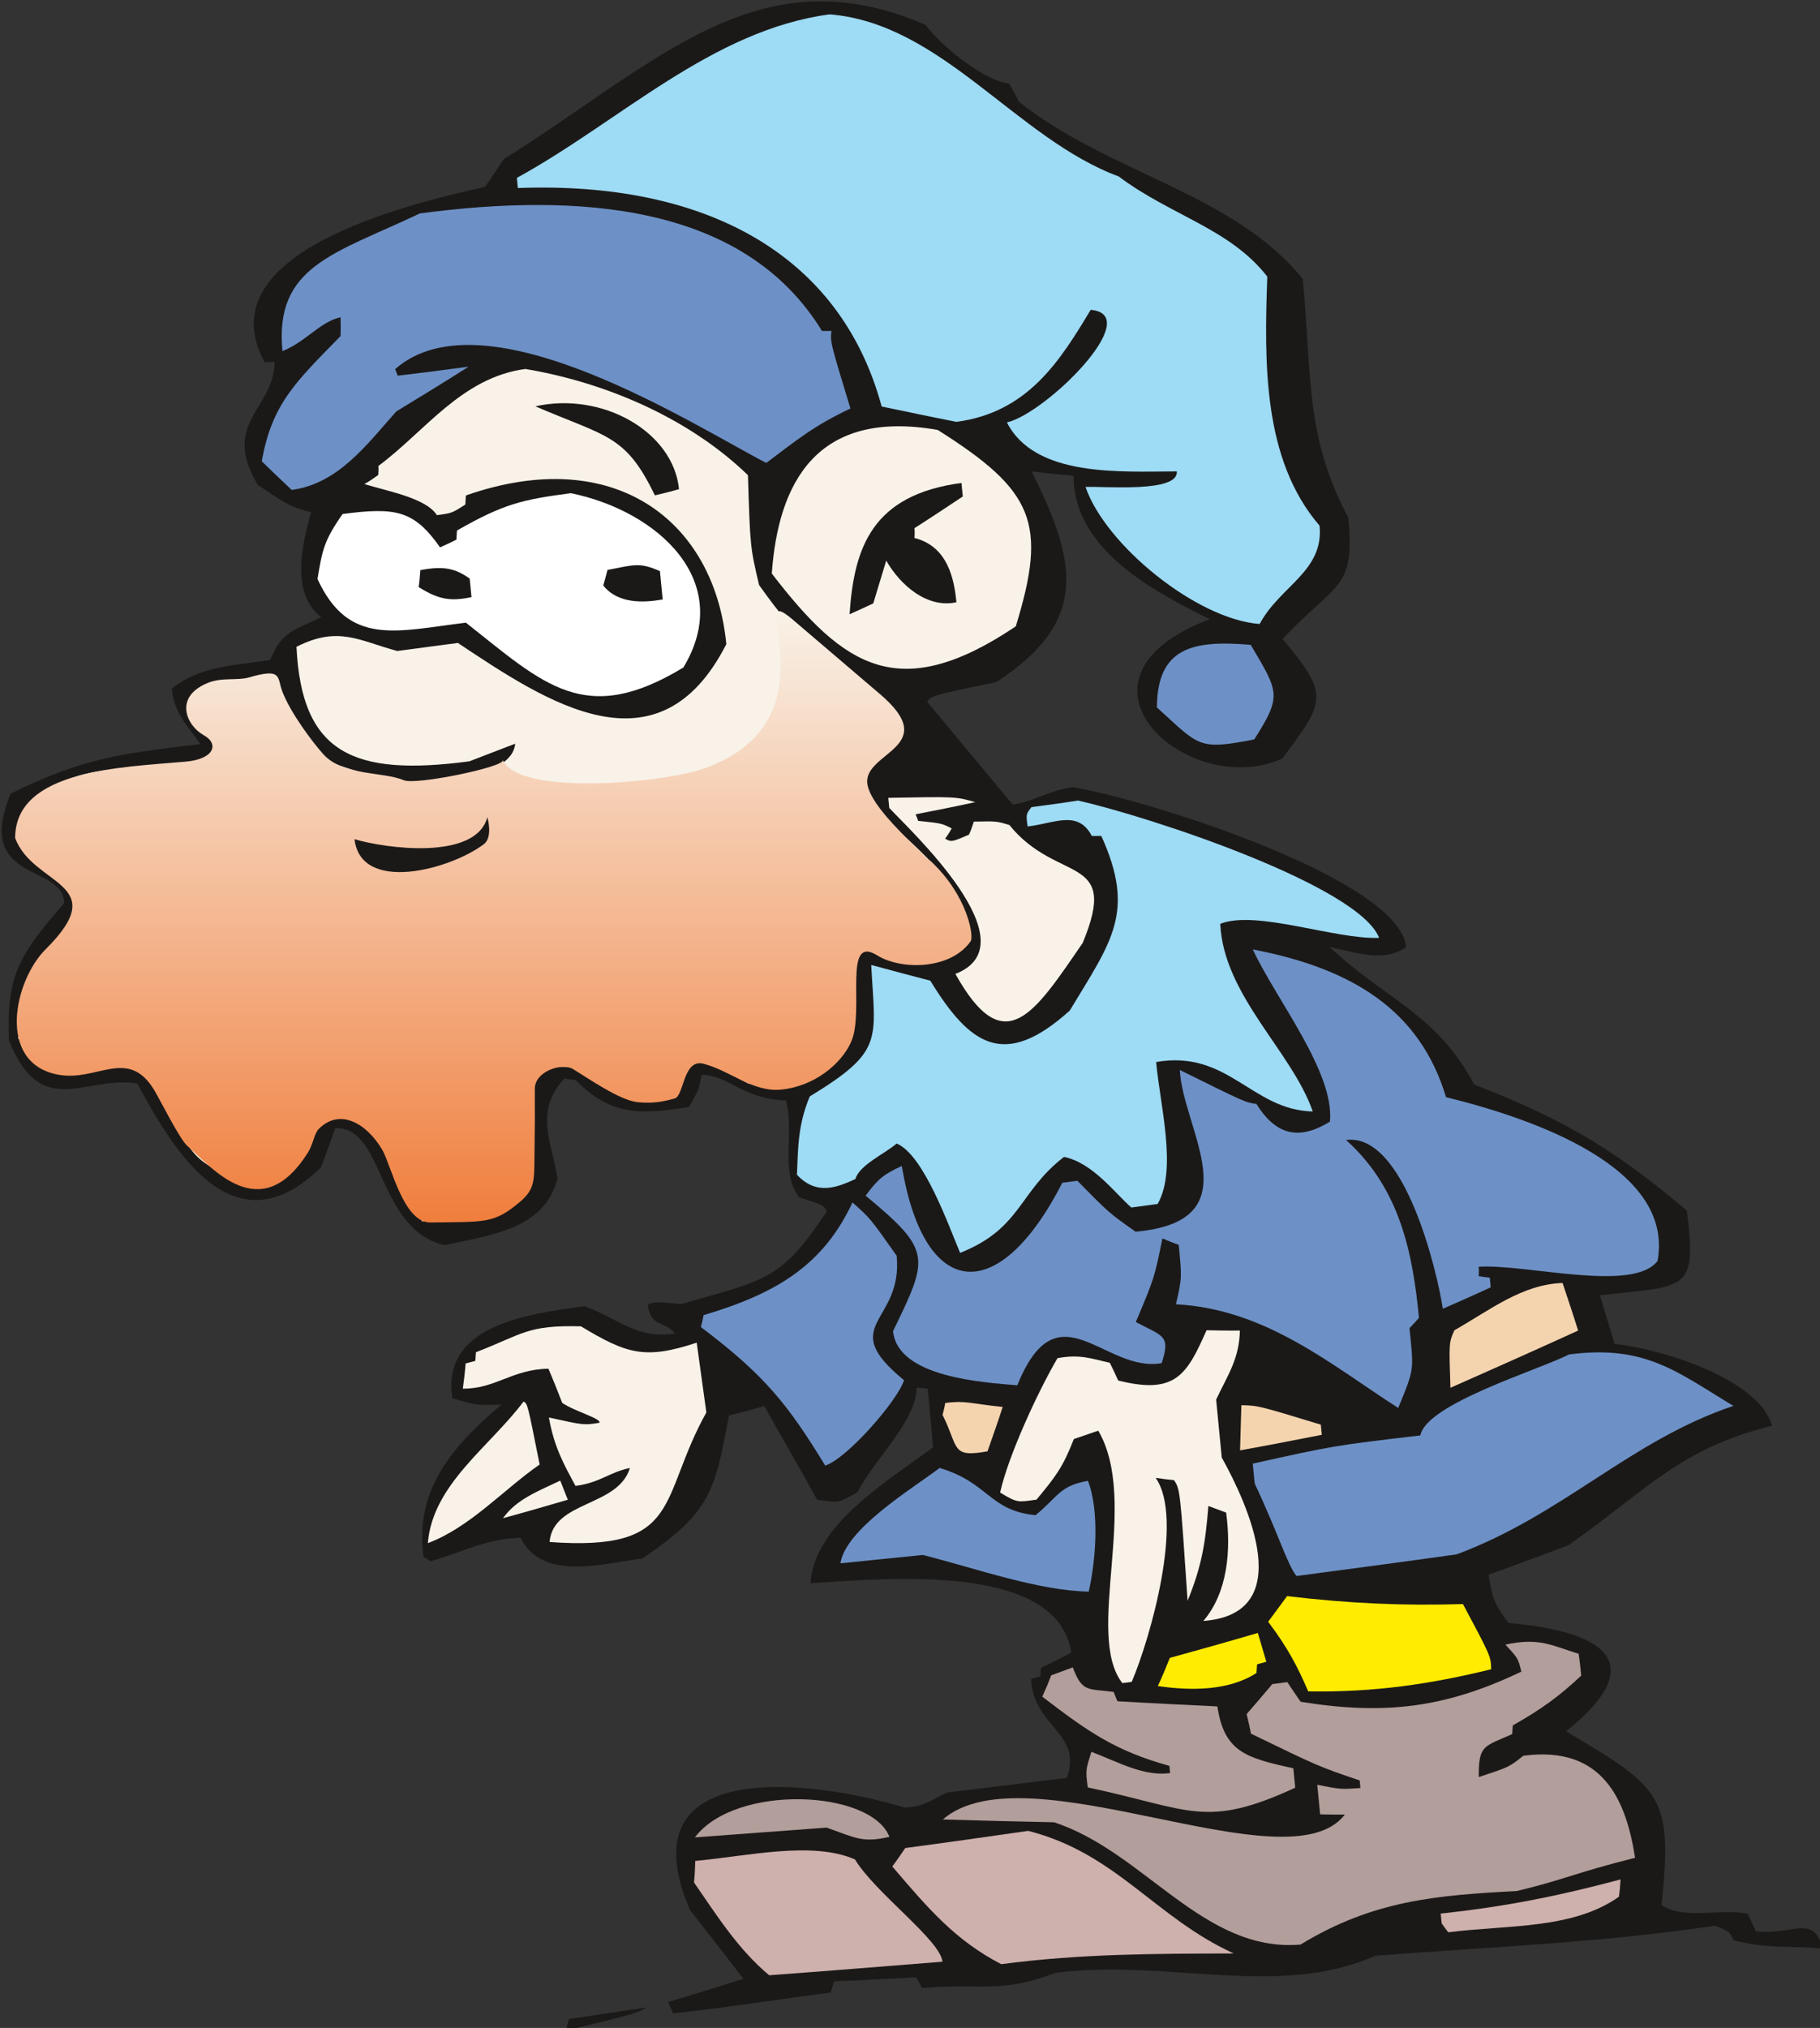 <?xml version="1.0" encoding="UTF-8" standalone="no"?>
<!-- Created with Inkscape (http://www.inkscape.org/) -->

<svg
   width="29.574mm"
   height="32.933mm"
   viewBox="0 0 29.574 32.933"
   version="1.1"
   id="svg656"
   inkscape:version="1.2.1 (9c6d41e410, 2022-07-14)"
   sodipodi:docname="Frippols.svg"
   xmlns:inkscape="http://www.inkscape.org/namespaces/inkscape"
   xmlns:sodipodi="http://sodipodi.sourceforge.net/DTD/sodipodi-0.dtd"
   xmlns:xlink="http://www.w3.org/1999/xlink"
   xmlns="http://www.w3.org/2000/svg"
   xmlns:svg="http://www.w3.org/2000/svg">
  <rect x="0" y="0" width="29.574" height="32.933" fill="#333333" stroke="none"/>
  <sodipodi:namedview
     id="namedview658"
     pagecolor="#ffffff"
     bordercolor="#000000"
     borderopacity="0.25"
     inkscape:showpageshadow="2"
     inkscape:pageopacity="0.0"
     inkscape:pagecheckerboard="0"
     inkscape:deskcolor="#d1d1d1"
     inkscape:document-units="mm"
     showgrid="false"
     inkscape:zoom="0.71624579"
     inkscape:cx="-194.76554"
     inkscape:cy="73.996945"
     inkscape:window-width="1920"
     inkscape:window-height="1009"
     inkscape:window-x="-8"
     inkscape:window-y="-8"
     inkscape:window-maximized="1"
     inkscape:current-layer="layer1" />
  <defs
     id="defs653">
    <linearGradient
       xlink:href="#grad1"
       id="grad2"
       x1="102.686"
       y1="159.038"
       x2="102.686"
       y2="194.221"
       gradientTransform="scale(1.251,0.799)"
       gradientUnits="userSpaceOnUse" />
    <linearGradient
       id="grad1">
      <stop
         offset="0%"
         stop-color="#f8f2e8"
         stop-opacity="1"
         id="stop422" />
      <stop
         offset="100%"
         stop-color="#f07e3d"
         stop-opacity="1"
         id="stop424" />
    </linearGradient>
    <linearGradient
       xlink:href="#grad1"
       id="linearGradient489"
       x1="0"
       y1="0"
       x2="0"
       y2="1"
       gradientTransform="rotate(-3,0.5,0.5)"
       gradientUnits="objectBoundingBox" />
  </defs>
  <g
     inkscape:label="Laag 1"
     inkscape:groupmode="layer"
     id="layer1"
     transform="translate(-130.758,-129.448)">
    <g
       id="Layer1000"
       transform="matrix(0.353,0,0,0.353,85.652,94.504)">
      <path
         d="m 128.189,146.858 c 1.499,3.701 3.464,1.609 5.908,1.974 1.738,3.236 4.5,7.755 8.457,3.862 0.226,-0.601 0.452,-1.202 0.657,-1.801 2.268,-0.104 1.894,4.614 5.013,5.383 2.318,-0.485 4.632,-0.791 5.22,-3.075 -0.243,-1.603 -1.11,-3.083 0.32,-4.593 0.179,0.035 0.355,0.051 0.511,0.07 1.63,1.675 3.045,1.586 5.223,1.238 0.449,-0.788 0.449,-0.788 0.579,-1.475 1.337,0.028 1.81,1.095 3.882,1.179 0.409,1.502 -0.293,3.289 0.608,4.45 1.154,0.379 1.154,0.379 1.269,0.659 -2.122,3.177 -2.784,3.127 -6.704,4.257 -1.194,-0.117 -1.194,-0.117 -1.531,0.026 0.102,1.05 0.84,0.755 1.246,1.332 -1.795,0.238 -2.424,-0.604 -4.153,-1.262 -2.681,0.355 -6.615,0.897 -6.093,4.235 1.105,0.326 1.105,0.326 2.262,0.291 -2.409,2.033 -3.99,4.015 -3.588,7.015 0.116,0.063 0.231,0.127 0.325,0.193 1.703,-0.502 2.529,-1.025 4.144,-1.081 0.985,2.017 3.774,1.194 5.612,0.95 3.163,-2.153 3.314,-3.079 3.982,-6.575 0.556,-0.133 1.089,-0.282 1.623,-0.432 0.82,1.447 1.638,2.875 2.434,4.306 1.066,0.154 0.978,0.146 1.85,-0.344 0.813,-1.546 2.724,-3.296 2.729,-4.814 0.177,0.016 0.354,0.032 0.509,0.051 0.089,0.914 0.176,1.808 0.241,2.706 -2.167,1.587 -5.477,3.582 -5.635,6.243 3.657,-0.229 11.362,-0.955 12.006,3.195 -0.459,0.238 -0.917,0.476 -1.399,0.698 -0.008,0.139 -0.017,0.278 -0.027,0.398 -0.128,0.037 -0.277,0.076 -0.427,0.116 0.107,2.231 2.386,2.461 1.647,4.548 -1.84,0.224 -3.68,0.448 -5.519,0.673 -1.209,0.633 -1.209,0.633 -1.948,0.692 -4.602,-1.379 -12.876,-2.232 -9.879,4.717 0.825,1.053 1.65,2.106 2.454,3.161 -1.147,0.369 -2.296,0.718 -3.466,1.07 0.084,0.186 0.166,0.352 0.226,0.522 2.428,-0.263 4.93,-0.654 7.265,-0.963 0.05,-0.164 0.1,-0.328 0.147,-0.512 1.266,-0.05 2.529,-0.119 3.771,-0.185 0.103,0.164 0.207,0.327 0.289,0.493 2.671,-0.236 3.64,0.266 6.109,-0.692 5.125,-0.679 10.279,1.198 14.75,-0.793 5.283,-0.405 10.606,-0.618 15.635,-1.383 0.685,0.283 0.685,0.283 0.854,0.675 1.661,0.41 2.673,0.236 4.111,0.381 -0.442,-1.616 -1.33,-0.612 -3.078,-0.793 -0.113,-0.261 -0.249,-0.538 -0.386,-0.816 -1.251,-0.248 -2.972,0.295 -3.959,-0.401 0.52,-5.013 0.026,-5.361 -4.391,-7.986 3.981,-3.207 1.654,-4.612 -2.653,-4.986 -0.553,-0.734 -0.76,-1.061 -0.917,-2.222 1.228,-0.439 2.453,-0.896 3.679,-1.355 3.729,-2.641 5.131,-4.442 9.365,-5.496 -0.548,-2.035 -4.718,-3.472 -7.244,-3.767 -0.225,-0.738 -0.45,-1.477 -0.677,-2.235 3.986,-0.45 4.478,-0.121 4.001,-3.899 -3.173,-2.672 -5.484,-4.138 -9.784,-5.794 -1.74,-3.256 -3.964,-3.828 -6.66,-6.326 1.384,0.27 2.457,0.718 3.527,0.005 -0.303,-3.111 -11.806,-6.767 -15.346,-7.361 -1.103,0.146 -1.84,0.677 -2.769,0.8 -1.314,-1.579 -2.629,-3.158 -3.943,-4.737 0.257,-0.29 0.257,-0.29 3.176,-0.894 4.39,-2.828 3.656,-5.645 1.642,-9.692 0.642,0.072 1.284,0.145 1.925,0.198 -9e-4,3.368 3.648,5.307 6.27,6.595 -7.288,2.759 -0.982,8.364 3.34,6.412 1.977,-2.645 2.192,-2.91 0.013,-5.497 2.46,-2.631 3.352,-2.237 3.027,-5.582 -2.01,-3.772 -1.669,-6.574 -2.098,-10.989 -3.233,-3.964 -8.812,-4.8 -13.057,-8.137 -0.136,-0.277 -0.295,-0.552 -0.455,-0.846 -1.061,-0.096 -3.026,-1.608 -3.854,-2.7 -7.707,-3.351 -12.335,1.754 -19.417,6.179 -0.286,0.432 -0.573,0.864 -0.861,1.276 -3.752,0.832 -12.865,3.065 -10.145,8.062 0.153,-6e-4 0.306,-0.001 0.46,-0.002 -0.012,2.129 -2.508,2.814 -0.764,5.656 1.452,0.97 1.452,0.97 2.443,1.252 -0.44,1.555 -0.928,3.747 0.469,4.823 -1.338,0.65 -1.798,0.652 -2.349,1.966 -1.551,0.265 -3.217,0.249 -4.536,1.33 0.108,1.108 0.762,1.751 1.321,2.543 -3.636,0.443 -5.329,0.608 -8.736,2.281 -1.697,4.165 2.456,3.18 2.462,5.051 -2.151,2.432 -2.647,3.404 -2.54,6.305 z"
         style="fill:#1b1918;fill-rule:evenodd"
         id="path352" />
      <path
         d="m 128.614,146.757 c 2.042,2.526 1.918,1.479 5.183,1.046 2.8,1.087 1.057,5.237 5.958,5.415 1.056,-0.849 1.388,-1.72 2.042,-2.871 3.813,-0.88 3.75,2.753 5.42,4.836 3.87,-0.513 4.363,-1.977 4.028,-5.419 3.235,-5.018 6.181,3.199 7.639,-2.076 1.254,-0.166 2.481,0.735 3.377,1.167 4.389,-0.582 4.192,-2.388 4.735,-5.808 0.809,-0.915 1.941,-0.08 2.561,0.212 0.67,-0.089 1.319,-0.175 1.968,-0.261 2.675,-3.025 -3.98,-6.314 -4.567,-8.219 1.951,-1.559 2.19,-1.354 1.133,-3.44 -2.353,-1.894 -3.465,-2.751 -5.369,-5.434 -0.41,-1.738 -0.41,-1.738 -0.513,-5.053 -2.539,-2.46 -6.258,-4.213 -10.243,-4.886 -2.941,0.39 -4.626,2.878 -6.771,4.463 0.013,0.136 0.005,0.275 -0.004,0.414 -0.205,0.145 -0.41,0.291 -0.638,0.419 1.129,0.343 2.845,0.647 3.337,1.429 0.692,-0.092 0.692,-0.092 1.31,-0.489 0.008,-0.139 0.017,-0.278 0.025,-0.417 6.799,-2.379 11.432,1.124 11.989,6.841 -3.127,6.127 -8.26,2.671 -12.358,-0.056 -0.93,0.123 -1.86,0.246 -2.789,0.37 -1.731,-0.46 -2.699,-1.179 -4.64,-0.192 0.235,4.893 2.596,5.979 7.959,5.268 0.718,-0.273 1.415,-0.542 2.111,-0.812 -0.155,1.557 -3.494,1.685 -4.834,1.862 -3.429,-0.806 -6.1,-1.24 -6.899,-4.955 -3.016,0.518 -4.004,0.491 -1.895,2.812 0.21,3.065 -9.254,-1.019 -8.635,5.34 3.659,2.036 2.267,2.812 5e-4,5.633 -0.409,1.197 -0.409,1.197 -0.62,2.86 z"
         style="fill:#f8f2e8;fill-rule:evenodd"
         id="path354" />
      <path
         d="m 139.831,120.215 c 0.46,0.451 0.918,0.883 1.376,1.315 2.162,-0.287 3.494,-2.137 4.817,-3.613 1.117,-0.68 2.233,-1.36 3.326,-2.056 -1.081,0.143 -2.162,0.287 -3.267,0.413 -0.031,-0.094 -0.062,-0.189 -0.117,-0.3 4.136,-3.641 13.883,2.67 17.087,4.314 1.409,-1.054 2.178,-1.707 3.874,-2.503 -0.934,-3.067 -0.934,-3.067 -0.873,-3.568 -0.132,-0.002 -0.285,-0.002 -0.438,-0.001 -3.593,-5.866 -11.22,-6.372 -18.507,-5.406 -3.915,1.858 -6.709,2.406 -6.327,6.334 1.096,-0.441 1.73,-1.352 2.674,-1.556 0.007,0.294 0.013,0.589 -0.003,0.867 -2.031,2.082 -3.159,3.098 -3.623,5.759 z"
         style="fill:#6d91c6;fill-rule:evenodd"
         id="path356" />
      <path
         d="m 142.394,125.627 c 1.444,3.137 3.671,2.389 6.832,2.01 3.606,2.851 5.483,4.808 10.012,2.061 2.394,-3.981 -1.205,-7.207 -5.182,-8.019 -2.249,0.298 -3.084,0.488 -5.242,1.719 -0.008,0.139 -0.017,0.278 -0.025,0.417 -0.25,0.132 -0.502,0.244 -0.754,0.356 -1.194,-1.693 -2.021,-1.859 -4.486,-1.533 -0.865,1.238 -0.933,1.66 -1.155,2.99 z"
         style="fill:#ffffff;fill-rule:evenodd"
         id="path358" />
      <path
         d="m 147.475,169.982 c 1.944,-0.73 3.463,-2.449 5.145,-3.617 -0.557,-2.802 -0.557,-2.802 -0.742,-2.896 -1.55,2.077 -4.185,3.805 -4.404,6.513 z"
         style="fill:#f8f2e8;fill-rule:evenodd"
         id="path360" />
      <path
         d="m 144.933,137.744 c 0.89,-0.079 1.759,-0.154 2.626,-0.25 0.253,-0.329 0.253,-0.329 0.176,-0.89 -0.997,0.112 -1.829,0.341 -2.912,0.012 0.038,0.389 0.074,0.758 0.11,1.128 z"
         style="fill:#1b1918;fill-rule:evenodd"
         id="path362" />
      <path
         d="m 147.05,125.999 c 0.98,0.619 1.53,0.644 2.433,0.465 -0.026,-0.272 -0.055,-0.564 -0.083,-0.856 -0.682,-0.481 -1.218,-0.587 -2.272,-0.388 -0.019,0.259 -0.037,0.517 -0.078,0.778 z"
         style="fill:#1b1918;fill-rule:evenodd"
         id="path364" />
      <path
         d="m 149.083,162.874 c 1.491,0.019 2.279,-0.893 3.941,-0.916 0.226,0.522 0.43,1.046 0.635,1.571 0.541,0.381 1.823,0.724 1.71,0.916 -0.712,0.114 -0.712,0.114 -2.323,-0.243 0.24,1.347 0.666,2.118 1.226,3.147 1.146,-0.152 1.517,-0.615 2.504,-0.825 -0.547,1.806 -3.534,1.493 -3.699,3.406 6.154,0.445 4.998,-1.982 7.217,-5.96 -0.147,-1.064 -0.295,-2.128 -0.444,-3.211 -2.376,0.788 -3.212,0.524 -5.329,-0.751 -2.481,-0.065 -2.66,0.353 -4.834,1.192 -0.008,0.139 -0.017,0.278 -0.027,0.398 -0.149,0.04 -0.299,0.079 -0.448,0.119 -0.027,0.398 -0.078,0.778 -0.128,1.159 z"
         style="fill:#f8f2e8;fill-rule:evenodd"
         id="path366" />
      <path
         d="m 150.934,168.834 c 1.003,-0.271 2.004,-0.561 2.984,-0.849 -0.115,-0.28 -0.232,-0.58 -0.348,-0.88 -1.026,0.49 -2.019,0.859 -2.635,1.728 z"
         style="fill:#f8f2e8;fill-rule:evenodd"
         id="path368" />
      <path
         d="m 153.821,192.407 c 3.231,-0.783 3.231,-0.783 3.729,-1.066 -1.187,0.177 -2.375,0.354 -3.584,0.534 -0.048,0.184 -0.096,0.367 -0.145,0.531 z"
         style="fill:#1b1918;fill-rule:evenodd"
         id="path370" />
      <path
         d="m 155.55,125.927 c 0.675,0.856 1.873,0.796 2.734,0.642 -0.042,-0.428 -0.083,-0.856 -0.127,-1.303 -0.938,-0.408 -1.146,-0.301 -2.414,-0.054 -0.064,0.245 -0.128,0.49 -0.193,0.715 z"
         style="fill:#1b1918;fill-rule:evenodd"
         id="path372" />
      <path
         d="m 152.422,117.684 c 3.292,1.415 4.156,1.3 5.502,4.096 0.386,-0.09 0.749,-0.178 1.111,-0.285 -0.255,-2.625 -3.504,-4.499 -6.613,-3.811 z"
         style="fill:#1b1918;fill-rule:evenodd"
         id="path374" />
      <path
         d="m 151.617,107.642 c 8.51,-0.321 14.83,2.958 16.747,10.051 1.162,0.24 2.303,0.483 3.442,0.706 3.287,-0.436 4.765,-2.799 6.179,-5.153 2.54,0.215 -2.055,4.763 -3.855,5.179 1.299,2.546 5.279,2.255 7.819,2.253 0.097,0.992 -3.329,0.678 -4.201,0.715 0.917,2.675 5.127,6.096 8.016,6.304 0.946,-1.76 2.962,-2.421 2.758,-4.522 -2.617,-3.041 -2.546,-7.482 -2.407,-11.46 -1.727,-2.214 -4.434,-2.8 -6.844,-4.608 -4.703,-1.74 -8.131,-7.037 -13.297,-7.455 -5.427,0.72 -9.661,4.925 -14.402,7.523 0.015,0.156 0.03,0.311 0.045,0.467 z"
         style="fill:#9edbf4;fill-rule:evenodd"
         id="path376" />
      <path
         d="m 159.726,185.593 c 1.096,1.588 2.053,3.096 3.46,4.269 2.675,-0.197 5.326,-0.411 7.977,-0.624 -0.097,-0.992 -3.088,-3.156 -4.028,-4.705 -1.967,-0.862 -4.964,-0.149 -7.352,0.069 -0.011,0.336 -0.022,0.673 -0.057,0.992 z"
         style="fill:#ceb0ac;fill-rule:evenodd"
         id="path378" />
      <path
         d="m 159.765,183.519 c 2.022,-0.15 4.045,-0.3 6.067,-0.45 1.362,0.489 1.667,0.705 2.889,0.425 -0.847,-2.173 -7.093,-2.448 -8.955,0.025 z"
         style="fill:#b29e9a;fill-rule:evenodd"
         id="path380" />
      <path
         d="m 160.043,160.042 c 2.954,2.228 4.005,3.566 5.723,6.372 1.019,-0.332 3.344,-3.004 3.626,-3.928 -3.165,-2.594 -0.034,-2.596 -0.338,-5.726 -1.22,-1.729 -1.22,-1.729 -2.034,-2.449 -1.341,2.876 -3.491,4.186 -6.855,5.183 -0.026,0.181 -0.074,0.364 -0.122,0.548 z"
         style="fill:#6d91c6;fill-rule:evenodd"
         id="path382" />
      <path
         d="m 164.465,153.035 c 0.881,0.947 1.811,0.607 2.691,0.195 0.179,-0.634 1.313,-1.139 1.9,-1.631 1.255,0.523 2.41,3.837 2.92,5.03 2.826,-1.123 2.684,-2.798 4.783,-4.416 1.319,0.278 2.304,1.625 3.096,2.328 0.411,-0.054 0.822,-0.109 1.211,-0.161 0.92,-1.579 0.098,-4.622 -0.066,-6.531 3.317,-0.578 4.399,2.214 7.208,2.275 -0.947,-2.75 -4.112,-5.344 -4.257,-8.634 1.667,-0.654 5.306,0.734 7.312,0.646 -0.934,-2.397 -10.551,-5.574 -13.865,-6.316 -0.712,0.114 -1.425,0.209 -2.139,0.303 -0.253,0.329 -0.253,0.329 -0.176,0.89 1.256,-0.147 2.312,-0.779 2.955,0.435 0.153,-7e-4 0.306,-0.001 0.438,0.001 1.59,3.512 0.471,4.842 -1.453,8.032 -3.02,2.725 -4.598,1.594 -6.42,-1.375 -0.899,-0.235 -1.798,-0.471 -2.72,-0.723 0.185,3.482 0.604,3.958 -2.828,6.048 -0.551,1.314 -0.537,2.356 -0.591,3.604 z"
         style="fill:#9edbf4;fill-rule:evenodd"
         id="path384" />
      <path
         d="m 166.467,170.911 c 1.28,-0.13 2.537,-0.258 3.795,-0.385 2.493,0.635 5.306,1.64 7.633,1.687 0.308,-1.341 0.521,-3.654 -0.036,-5.097 -1.313,0.233 -1.354,0.711 -2.409,1.58 -2.145,-0.208 -2.138,-1.489 -4.417,-2.172 -1.265,0.956 -4.327,2.8 -4.567,4.387 z"
         style="fill:#6d91c6;fill-rule:evenodd"
         id="path386" />
      <path
         d="m 168.853,184.856 c 1.631,1.911 2.893,3.398 5.015,4.496 3.697,-0.49 7.202,-0.482 10.706,-0.493 -3.621,-1.647 -5.397,-4.603 -9.463,-5.64 -1.879,0.269 -3.759,0.538 -5.661,0.79 -0.192,0.281 -0.383,0.563 -0.597,0.847 z"
         style="fill:#ceb0ac;fill-rule:evenodd"
         id="path388" />
      <path
         d="m 163.307,125.376 c 3.336,4.344 5.885,6.015 11.231,2.431 1.464,-4.764 0.839,-6.237 -3.595,-9.037 -5.57,-0.975 -7.341,2.431 -7.636,6.606 z"
         style="fill:#f8f2e8;fill-rule:evenodd"
         id="path390" />
      <path
         d="m 167.625,153.995 c 3.073,2.547 2.905,2.845 1.264,6.234 0.208,2.139 4.194,2.359 5.718,2.492 1.872,-4.621 3.998,-0.55 6.647,-1.019 0.421,-1.297 0.056,-1.229 -1.191,-1.891 0.854,-2.024 0.854,-2.024 1.225,-3.846 0.251,0.105 0.502,0.209 0.751,0.294 0.148,1.517 0.148,1.517 -0.128,2.735 4.16,0.217 7.196,2.828 10.232,4.769 0.761,-1.854 0.71,-1.709 0.519,-3.673 0.16,-0.159 0.298,-0.315 0.436,-0.471 -0.287,-2.956 -0.864,-5.952 -3.358,-8.182 2.703,-0.358 4.209,6.119 4.456,7.761 0.736,-0.314 1.47,-0.648 2.204,-0.982 -0.013,-0.136 -0.028,-0.292 -0.043,-0.447 -0.155,-0.019 -0.332,-0.035 -0.511,-0.07 0.008,-0.139 0.017,-0.278 0.002,-0.434 2.266,-0.123 7.104,1.205 8.231,-0.264 0.786,-4.3 -5.718,-6.55 -9.735,-7.534 -1.197,-3.978 -4.277,-5.913 -8.896,-6.798 1.08,2.319 3.769,5.646 3.552,7.92 -1.528,0.951 -2.556,0.516 -3.386,-0.812 -0.511,-0.07 -0.511,-0.07 -3.525,-1.562 0.137,2.759 3.393,6.956 -2.036,7.44 -1.223,-0.862 -1.223,-0.862 -2.681,-2.343 -0.216,0.029 -0.454,0.06 -0.692,0.092 -2.908,5.684 -6.345,5.47 -7.39,-0.773 -0.901,0.415 -1.12,0.641 -1.663,1.363 z"
         style="fill:#6d91c6;fill-rule:evenodd"
         id="path392" />
      <path
         d="m 171.183,182.695 c 1.713,0.049 3.426,0.097 5.116,0.129 4.162,1.359 6.87,6.003 11.345,5.626 3.35,-2.04 6.262,-2.268 9.966,-2.464 2.311,-0.562 2.614,-0.819 5.436,-1.528 -0.407,-2.605 -1.446,-5.186 -5.144,-4.695 -0.65,0.519 -0.65,0.519 -2.051,0.981 -0.014,-1.495 0.237,-1.391 1.538,-1.977 0.01,-0.119 0.019,-0.259 0.027,-0.398 1.349,-0.77 2.086,-1.301 3.15,-2.289 -0.032,-0.331 -0.064,-0.661 -0.12,-1.008 -1.219,-0.37 -1.805,-0.765 -3.37,-0.42 0.587,0.631 0.587,0.631 0.734,1.242 -3.537,1.69 -6.332,2.002 -10.159,1.386 -0.203,-0.288 -0.408,-0.596 -0.614,-0.904 -0.216,0.029 -0.454,0.06 -0.692,0.092 -0.393,0.466 -0.785,0.931 -1.18,1.378 0.073,0.305 0.147,0.611 0.197,0.9 3.126,1.516 3.126,1.516 5.006,2.153 0.011,0.117 0.023,0.233 0.034,0.35 -0.914,0.062 -0.914,0.062 -1.986,-0.15 0.045,0.467 0.089,0.914 0.132,1.361 0.395,0.007 0.768,0.016 1.139,0.006 -2.602,3.418 -14.647,-3.101 -18.507,0.228 z"
         style="fill:#b29e9a;fill-rule:evenodd"
         id="path394" />
      <path
         d="m 166.887,127.25 c 0.378,-0.168 0.734,-0.334 1.09,-0.499 0.199,-0.657 0.398,-1.313 0.597,-1.97 0.66,1.153 1.901,2.21 3.231,1.916 -0.1,-1.031 -0.381,-2.569 -1.93,-2.955 0.008,-0.139 0.015,-0.297 -3e-4,-0.453 0.743,-0.473 1.483,-0.965 2.224,-1.457 -0.019,-0.195 -0.04,-0.408 -0.061,-0.622 -4.108,0.545 -4.947,2.96 -5.151,6.041 z"
         style="fill:#1b1918;fill-rule:evenodd"
         id="path396" />
      <path
         d="m 171.168,164.083 c 0.761,1.514 0.368,1.98 2.068,1.676 0.24,-0.682 0.481,-1.364 0.699,-2.043 -1.526,-0.152 -1.694,-0.307 -2.646,-0.181 -0.026,0.181 -0.074,0.364 -0.122,0.548 z"
         style="fill:#f4d4af;fill-rule:evenodd"
         id="path398" />
      <path
         d="m 168.715,136.162 c 0.929,1 6.609,6.254 3.042,7.633 2.254,4.035 3.618,1.845 5.862,-1.427 1.721,-4.148 -1.159,-2.683 -3.375,-5.422 -0.587,-0.178 -0.587,-0.178 -1.636,-0.157 -0.068,0.206 -0.135,0.412 -0.226,0.601 -0.799,0.342 -0.799,0.342 -1.099,0.185 0.117,-0.153 0.211,-0.304 0.304,-0.474 -0.461,-0.234 -0.461,-0.234 -1.545,-0.347 -0.031,-0.094 -0.062,-0.189 -0.117,-0.3 0.924,-0.182 1.848,-0.363 2.749,-0.561 -0.901,-0.255 -0.901,-0.255 -4.005,-0.198 0.015,0.155 0.03,0.311 0.045,0.467 z"
         style="fill:#f8f2e8;fill-rule:evenodd"
         id="path400" />
      <path
         d="m 173.815,167.652 c 0.815,0.502 0.831,0.441 1.675,0.33 0.922,-1.107 1.212,-1.5 1.722,-2.789 0.382,-0.129 0.763,-0.259 1.123,-0.385 1.919,3.291 -0.644,9.363 1.108,11.613 0.151,-0.02 0.303,-0.04 0.432,-0.057 0.856,-2.004 2.423,-7.511 1.102,-9.384 0.289,0.041 0.577,0.081 0.843,0.105 0.281,0.416 0.281,0.416 0.627,5.55 0.636,-1.562 0.819,-2.61 0.956,-4.362 0.273,0.102 0.545,0.203 0.818,0.305 0.233,1.722 0.073,3.674 -1.048,4.984 4.371,-0.323 2.04,-5.372 0.846,-7.518 -0.085,-0.875 -0.172,-1.77 -0.259,-2.664 0.545,-1.156 1.066,-1.875 1.093,-3.178 -0.503,0.008 -1.008,-0.004 -1.534,-0.013 -0.915,2.071 -1.441,2.968 -4.068,2.312 -0.113,-0.261 -0.249,-0.538 -0.386,-0.816 -0.783,-0.172 -1.354,-0.411 -2.408,-0.213 -0.919,1.58 -2.259,4.475 -2.64,6.181 z"
         style="fill:#f8f2e8;fill-rule:evenodd"
         id="path402" />
      <path
         d="m 170.042,125.453 c 0.208,0.11 0.392,0.204 0.577,0.298 0.008,-0.139 0.015,-0.297 0.021,-0.456 -0.116,-0.063 -0.255,-0.143 -0.394,-0.224 -0.054,0.125 -0.129,0.253 -0.204,0.382 z"
         style="fill:#1b1918;fill-rule:evenodd"
         id="path404" />
      <path
         d="m 175.758,177.046 c 2.106,1.612 3.352,2.49 5.851,3.183 0.011,0.117 0.023,0.233 0.032,0.331 -1.211,0.161 -2.325,-0.48 -3.621,-0.978 -0.268,0.843 -0.268,0.843 -0.169,1.638 4.741,1.006 5.4,1.924 9.55,0.014 -0.028,-0.292 -0.057,-0.583 -0.087,-0.895 -2.193,-0.477 -3.184,-0.76 -3.496,-2.846 -1.518,-0.074 -3.058,-0.146 -4.601,-0.237 -0.057,-0.13 -0.115,-0.28 -0.173,-0.43 -1.198,-0.156 -1.442,0.034 -1.884,-1.129 -0.317,0.121 -0.655,0.244 -0.994,0.368 -0.121,0.331 -0.264,0.665 -0.408,0.98 z"
         style="fill:#b29e9a;fill-rule:evenodd"
         id="path406" />
      <path
         d="m 181.077,176.557 c 1.555,0.227 3.284,0.215 4.541,-0.602 0.01,-0.12 0.019,-0.259 0.027,-0.398 0.149,-0.04 0.299,-0.079 0.427,-0.116 -0.13,-0.436 -0.26,-0.872 -0.392,-1.327 -1.341,0.395 -2.685,0.77 -4.05,1.147 -0.176,0.437 -0.353,0.874 -0.553,1.295 z"
         style="fill:#ffec00;fill-rule:evenodd"
         id="path408" />
      <path
         d="m 181.034,131.535 c 1.97,1.787 1.879,1.977 4.48,1.474 1.292,-2.023 1.124,-2.178 -0.161,-4.351 -2.695,-0.234 -4.301,0.137 -4.319,2.877 z"
         style="fill:#6d91c6;fill-rule:evenodd"
         id="path410" />
      <path
         d="m 184.862,165.714 c 1.27,-0.228 2.517,-0.471 3.763,-0.716 -0.015,-0.156 -0.03,-0.311 -0.045,-0.467 -2.889,-0.878 -2.889,-0.878 -3.657,-0.894 -0.02,0.692 -0.041,1.384 -0.061,2.076 z"
         style="fill:#f4d4af;fill-rule:evenodd"
         id="path412" />
      <path
         d="m 186.155,173.599 c 0.905,1.2 1.336,2.029 1.845,3.203 3.049,0.049 5.618,-0.331 8.421,-1.018 -0.013,-0.589 -0.013,-0.589 -1.299,-2.999 -2.708,0.083 -5.193,-0.021 -8.095,-0.365 -0.29,0.393 -0.581,0.786 -0.871,1.179 z"
         style="fill:#ffec00;fill-rule:evenodd"
         id="path414" />
      <path
         d="m 185.536,167.24 c 1.133,2.41 1.503,3.74 1.925,4.255 2.465,-0.327 4.93,-0.654 7.372,-0.997 4.925,-1.835 7.989,-5.235 12.739,-6.83 -2.558,-1.532 -4.043,-2.832 -7.567,-2.365 -1.419,0.72 -6.569,2.269 -6.843,3.724 -3.984,0.469 -3.984,0.469 -7.715,1.298 0.03,0.311 0.061,0.622 0.089,0.914 z"
         style="fill:#6d91c6;fill-rule:evenodd"
         id="path416" />
      <path
         d="m 194.141,187.471 c 0.102,0.144 0.203,0.288 0.303,0.413 2.748,-0.345 5.726,-0.129 7.857,-1.633 0.04,-0.261 0.059,-0.52 0.076,-0.798 -2.797,0.745 -5.201,1.241 -8.279,1.57 0.015,0.156 0.03,0.311 0.043,0.447 z"
         style="fill:#ceb0ac;fill-rule:evenodd"
         id="path418" />
      <path
         d="m 194.547,162.835 c 1.974,-0.872 3.926,-1.742 5.877,-2.631 -0.223,-0.719 -0.47,-1.454 -0.717,-2.19 -1.855,0.069 -3.278,1.203 -4.979,2.177 -0.252,0.565 -0.252,0.565 -0.181,2.644 z"
         style="fill:#f4d4af;fill-rule:evenodd"
         id="path420" />
      <defs
         id="defs428">
        <linearGradient
           id="RESERVED_FOR_INKSCAPE_DUPLICATE_DEF_000000000">
          <stop
             offset="0%"
             stop-color="#f8f2e8"
             stop-opacity="1"
             id="stop483" />
          <stop
             offset="100%"
             stop-color="#f07e3d"
             stop-opacity="1"
             id="stop485" />
        </linearGradient>
        <linearGradient
           xlink:href="#grad1"
           id="linearGradient922"
           x1="0"
           y1="0"
           x2="0"
           y2="1"
           gradientTransform="rotate(-3,0.5,0.5)"
           gradientUnits="objectBoundingBox" />
      </defs>
      <path
         d="m 150.927,133.961 c 0.758,1.675 7.413,1.038 9.23,0.397 6.369,-2.247 1.726,-8.898 4.108,-6.866 l 4.029,3.437 c 2.853,2.434 -0.733,2.65 -0.593,4.09 0.137,1.41 3.82,4.153 2.515,3.451 -0.069,-0.037 0.249,-0.01 0.402,0.133 1.718,1.603 1.995,3.471 1.845,3.686 -0.914,1.314 -3.191,1.346 -4.307,0.652 -1.593,-0.99 -0.572,2.553 -1.191,3.967 -0.447,1.022 -1.687,2.051 -3.209,2.208 -1.316,0.136 -2.316,-0.847 -3.585,-1.186 -0.952,-0.255 -0.899,1.473 -1.332,1.595 -0.494,0.139 -0.981,0.243 -1.712,0.171 -0.825,-0.082 -2.306,-1.124 -2.98,-1.528 -0.482,-0.29 -1.75,0.09 -1.749,0.915 l 0.002,1.493 -0.023,1.994 c -0.01,0.834 -0.057,1.212 -0.701,1.745 -1.163,0.962 -1.532,0.886 -4.087,0.916 -1.249,0.014 -1.81,-2.666 -2.219,-3.353 -0.731,-1.228 -1.954,-1.91 -2.912,-0.957 -0.221,0.22 -0.256,0.696 -0.5,1.085 -2.182,3.473 -4.438,0.689 -5.572,-0.315 -0.334,-0.295 -1.284,-2.184 -1.51,-2.555 -1.217,-1.996 -2.633,-0.358 -4.44,-0.708 -2.834,-0.549 -2.001,-4.331 -0.56,-5.761 3.127,-3.104 -0.571,-2.882 -1.399,-5.123 -0.002,-3.151 4.936,-3.254 7.858,-3.514 1.285,-0.114 1.559,-0.808 0.82,-1.218 -0.792,-0.44 -1.391,-1.752 0.179,-2.399 0.667,-0.275 1.369,-0.1 1.901,-0.255 1.544,-0.451 1.297,-0.011 1.533,0.625 0.364,0.981 1.403,2.359 1.885,2.896 0.919,1.024 2.725,0.795 3.722,1.208 0.56,0.232 4.671,-0.619 4.551,-0.927 z"
         style="fill:url(#grad2)"
         id="path430" />
      <path
         d="m 144.098,137.597 c 1.392,0.423 5.591,1 6.115,-1.013 0,0 0.267,0.896 -0.15,1.235 -1.552,1.178 -5.676,2.291 -5.965,-0.222 z"
         style="fill:#1b1918;fill-rule:evenodd"
         id="path432" />
    </g>
  </g>
</svg>

